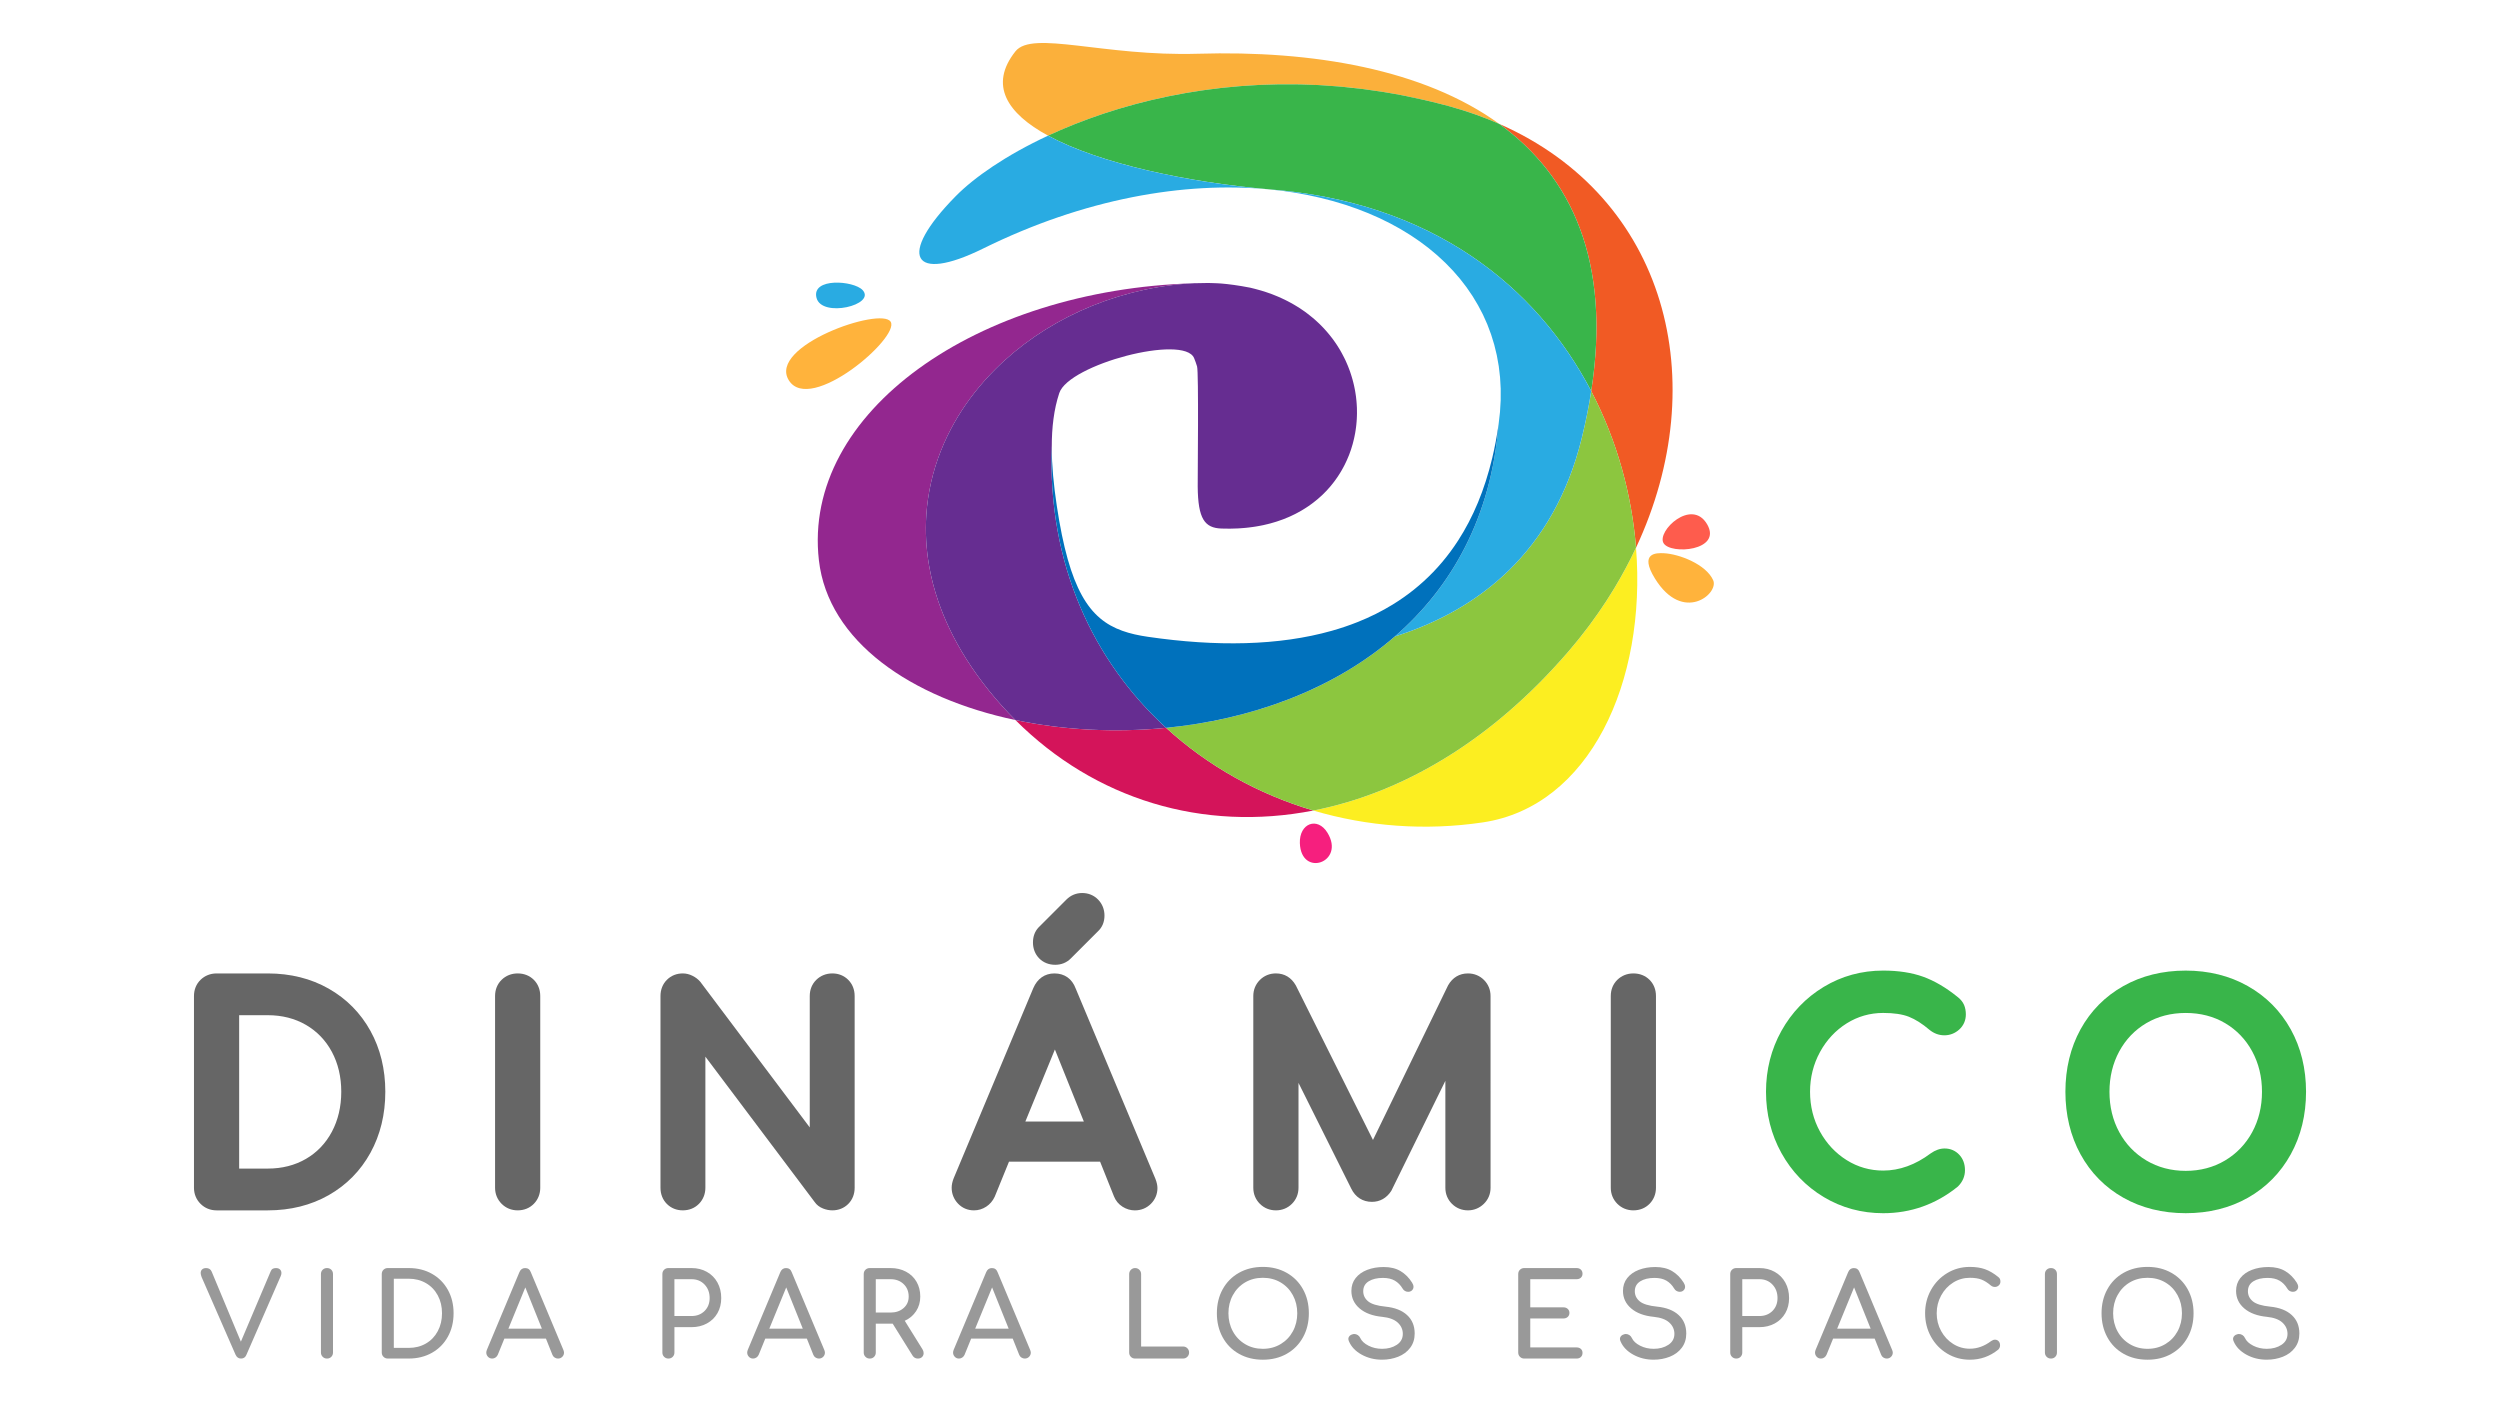 <?xml version="1.0" encoding="utf-8"?>
<!-- Generator: Adobe Illustrator 25.0.1, SVG Export Plug-In . SVG Version: 6.00 Build 0)  -->
<svg version="1.1" id="Layer_1" xmlns="http://www.w3.org/2000/svg" xmlns:xlink="http://www.w3.org/1999/xlink" x="0px" y="0px"
	 viewBox="0 0 1920 1080" style="enable-background:new 0 0 1920 1080;" xml:space="preserve">
<style type="text/css">
	.st0{fill:#999999;}
	.st1{fill:#666666;}
	.st2{fill:#39B54A;}
	.st3{fill:#F15A24;}
	.st4{fill:#D4145A;}
	.st5{fill:#FBB03B;}
	.st6{fill:#93278F;}
	.st7{fill:#662D91;}
	.st8{fill:#FCEE21;}
	.st9{fill:#8CC63F;}
	.st10{fill:#29ABE2;}
	.st11{fill:#0071BC;}
	.st12{fill:#FFB33C;}
	.st13{fill:#FE5C4D;}
	.st14{fill:#F61F7E;}
</style>
<path class="st0" d="M215.03,974.94c0.74,0.71,1.11,1.63,1.11,2.76c0,0.71-0.18,1.48-0.53,2.31l-26.34,60.42
	c-0.77,1.96-2.16,2.94-4.18,2.94c-1.9,0-3.29-0.98-4.18-2.94l-26.07-59.62c-0.47-1.24-0.71-2.28-0.71-3.11
	c0-1.19,0.37-2.12,1.11-2.8c0.74-0.68,1.76-1.02,3.07-1.02c2.07,0,3.5,0.92,4.27,2.76l22.42,53.75l22.78-53.75
	c0.41-1.07,0.95-1.79,1.6-2.18c0.65-0.39,1.51-0.58,2.58-0.58C213.26,973.88,214.28,974.23,215.03,974.94"/>
<path class="st0" d="M247.82,1042.03c-0.89-0.89-1.34-1.99-1.34-3.29V978.5c0-1.36,0.44-2.48,1.34-3.34
	c0.89-0.86,1.99-1.29,3.29-1.29c1.36,0,2.48,0.43,3.34,1.29c0.86,0.86,1.29,1.97,1.29,3.34v60.24c0,1.31-0.43,2.4-1.29,3.29
	c-0.86,0.89-1.97,1.34-3.34,1.34C249.8,1043.37,248.71,1042.93,247.82,1042.03"/>
<path class="st0" d="M294.53,1042.03c-0.89-0.89-1.34-1.99-1.34-3.29V978.5c0-1.36,0.44-2.48,1.34-3.34
	c0.89-0.86,1.99-1.29,3.29-1.29h16.1c6.7,0,12.66,1.48,17.88,4.45c5.22,2.97,9.28,7.07,12.19,12.32c2.9,5.25,4.36,11.22,4.36,17.93
	c0,6.71-1.46,12.7-4.36,17.97c-2.91,5.28-6.97,9.4-12.19,12.37c-5.22,2.96-11.18,4.45-17.88,4.45h-16.1
	C296.52,1043.37,295.42,1042.92,294.53,1042.03 M313.93,1035.18c4.92,0,9.33-1.13,13.21-3.38s6.91-5.41,9.08-9.48
	c2.17-4.06,3.25-8.65,3.25-13.75c0-5.1-1.08-9.67-3.25-13.7c-2.17-4.03-5.19-7.18-9.08-9.43s-8.29-3.38-13.21-3.38h-11.48v53.12
	H313.93z"/>
<path class="st0" d="M433.16,1038.83c0,1.24-0.45,2.31-1.33,3.2c-0.89,0.89-1.99,1.34-3.29,1.34c-0.89,0-1.73-0.25-2.54-0.76
	c-0.8-0.5-1.38-1.2-1.73-2.09l-4.98-12.46h-31.94l-5.07,12.46c-0.42,0.89-1.01,1.59-1.78,2.09c-0.77,0.51-1.6,0.76-2.49,0.76
	c-1.31,0-2.39-0.46-3.25-1.38c-0.86-0.92-1.29-2-1.29-3.25c0-0.59,0.15-1.27,0.45-2.05l25-59.71c0.89-2.08,2.34-3.11,4.36-3.11
	c2.14,0,3.59,1.04,4.36,3.11l25.09,59.88C433.01,1037.65,433.16,1038.3,433.16,1038.83 M390.45,1020.41h25.71l-12.72-31.68
	L390.45,1020.41z"/>
<path class="st0" d="M510.04,1042.03c-0.89-0.89-1.33-1.99-1.33-3.29V978.5c0-1.36,0.44-2.48,1.33-3.34
	c0.89-0.86,1.99-1.29,3.29-1.29h17.8c4.39,0,8.32,0.98,11.79,2.94c3.47,1.96,6.17,4.69,8.1,8.18c1.93,3.5,2.89,7.48,2.89,11.92
	c0,4.33-0.96,8.19-2.89,11.57c-1.93,3.38-4.63,6.02-8.1,7.92c-3.47,1.9-7.4,2.85-11.79,2.85h-13.17v19.48c0,1.31-0.43,2.4-1.29,3.29
	c-0.86,0.89-1.97,1.34-3.34,1.34C512.02,1043.37,510.93,1042.92,510.04,1042.03 M531.12,1010.71c4.03,0,7.35-1.29,9.97-3.87
	c2.61-2.58,3.92-5.89,3.92-9.92c0-4.21-1.31-7.68-3.92-10.41c-2.61-2.73-5.93-4.09-9.97-4.09h-13.17v28.29H531.12z"/>
<path class="st0" d="M633.54,1038.83c0,1.24-0.45,2.31-1.33,3.2c-0.89,0.89-1.99,1.34-3.29,1.34c-0.89,0-1.73-0.25-2.54-0.76
	c-0.8-0.5-1.38-1.2-1.73-2.09l-4.98-12.46h-31.94l-5.07,12.46c-0.42,0.89-1.01,1.59-1.78,2.09c-0.77,0.51-1.6,0.76-2.49,0.76
	c-1.31,0-2.39-0.46-3.25-1.38c-0.86-0.92-1.29-2-1.29-3.25c0-0.59,0.15-1.27,0.45-2.05l25-59.71c0.89-2.08,2.34-3.11,4.36-3.11
	c2.14,0,3.59,1.04,4.36,3.11l25.09,59.88C633.39,1037.65,633.54,1038.3,633.54,1038.83 M590.83,1020.41h25.71l-12.72-31.68
	L590.83,1020.41z"/>
<path class="st0" d="M709.35,1039.19c0,1.19-0.4,2.18-1.2,2.98c-0.8,0.8-1.89,1.2-3.25,1.2c-1.72,0-3.06-0.74-4.01-2.22l-15.3-24.56
	h-1.6H672.6v22.16c0,1.31-0.43,2.4-1.29,3.29c-0.86,0.89-1.97,1.34-3.34,1.34c-1.31,0-2.4-0.44-3.29-1.34
	c-0.89-0.89-1.34-1.99-1.34-3.29V978.5c0-1.36,0.45-2.48,1.34-3.34c0.89-0.86,1.99-1.29,3.29-1.29h16.02
	c4.39,0,8.32,0.92,11.79,2.76c3.47,1.84,6.17,4.42,8.1,7.74c1.93,3.32,2.89,7.12,2.89,11.39c0,4.22-1.07,7.95-3.2,11.21
	c-2.14,3.26-5.04,5.72-8.72,7.38l13.61,21.89C709.05,1037.2,709.35,1038.18,709.35,1039.19 M683.99,1008.04
	c4.03,0,7.35-1.14,9.96-3.43c2.61-2.28,3.92-5.23,3.92-8.85c0-3.91-1.31-7.12-3.92-9.61c-2.61-2.49-5.93-3.73-9.96-3.73H672.6v25.62
	H683.99z"/>
<path class="st0" d="M791.65,1038.83c0,1.24-0.45,2.31-1.33,3.2c-0.89,0.89-1.99,1.34-3.29,1.34c-0.89,0-1.73-0.25-2.54-0.76
	c-0.8-0.5-1.38-1.2-1.73-2.09l-4.98-12.46h-31.94l-5.07,12.46c-0.42,0.89-1.01,1.59-1.78,2.09c-0.77,0.51-1.6,0.76-2.49,0.76
	c-1.31,0-2.39-0.46-3.25-1.38c-0.86-0.92-1.29-2-1.29-3.25c0-0.59,0.15-1.27,0.45-2.05l25-59.71c0.89-2.08,2.34-3.11,4.36-3.11
	c2.14,0,3.59,1.04,4.36,3.11l25.09,59.88C791.5,1037.65,791.65,1038.3,791.65,1038.83 M748.94,1020.41h25.71l-12.72-31.68
	L748.94,1020.41z"/>
<path class="st0" d="M868.49,1042.03c-0.86-0.89-1.29-1.99-1.29-3.29V978.5c0-1.3,0.45-2.4,1.34-3.29c0.89-0.89,1.96-1.34,3.2-1.34
	c1.3,0,2.4,0.45,3.29,1.34c0.89,0.89,1.34,1.99,1.34,3.29v55.61h32.21c1.3,0,2.4,0.45,3.29,1.33c0.89,0.89,1.34,1.99,1.34,3.29
	c0,1.31-0.45,2.4-1.34,3.29c-0.89,0.89-1.99,1.34-3.29,1.34h-36.84C870.43,1043.37,869.34,1042.93,868.49,1042.03"/>
<path class="st0" d="M951.51,1039.72c-5.37-3.02-9.54-7.25-12.5-12.68c-2.97-5.43-4.45-11.58-4.45-18.46
	c0-6.88,1.48-13.02,4.45-18.42c2.97-5.4,7.13-9.61,12.5-12.64c5.37-3.02,11.49-4.54,18.37-4.54c6.82,0,12.91,1.51,18.29,4.54
	c5.37,3.03,9.55,7.24,12.54,12.64c2.99,5.4,4.49,11.54,4.49,18.42c0,6.88-1.5,13.04-4.49,18.46c-2.99,5.43-7.16,9.65-12.5,12.68
	c-5.34,3.03-11.45,4.54-18.33,4.54C963,1044.26,956.87,1042.75,951.51,1039.72 M983.49,1032.29c4.03-2.4,7.18-5.68,9.43-9.83
	c2.25-4.15,3.38-8.78,3.38-13.88c0-5.1-1.13-9.73-3.38-13.88c-2.26-4.15-5.38-7.41-9.39-9.79c-4-2.37-8.56-3.56-13.66-3.56
	c-5.1,0-9.65,1.19-13.66,3.56c-4,2.37-7.13,5.64-9.39,9.79c-2.26,4.15-3.38,8.78-3.38,13.88c0,5.1,1.13,9.73,3.38,13.88
	c2.25,4.15,5.4,7.43,9.43,9.83c4.03,2.4,8.57,3.6,13.61,3.6C974.92,1035.9,979.46,1034.69,983.49,1032.29"/>
<path class="st0" d="M1045.73,1040.35c-4.72-2.61-7.97-6.02-9.74-10.23c-0.3-0.71-0.45-1.3-0.45-1.78c0-0.89,0.33-1.68,0.98-2.36
	c0.65-0.68,1.54-1.14,2.67-1.38c0.18-0.06,0.47-0.09,0.89-0.09c0.95,0,1.85,0.28,2.71,0.84c0.86,0.56,1.5,1.32,1.91,2.27
	c1.07,2.31,3.17,4.27,6.32,5.87c3.14,1.6,6.61,2.4,10.41,2.4c4.45,0,8.22-1.02,11.3-3.07c3.08-2.04,4.63-4.85,4.63-8.41
	c0-3.38-1.31-6.27-3.91-8.67c-2.61-2.4-6.59-3.87-11.92-4.41c-7.36-0.71-13.14-2.86-17.35-6.45c-4.21-3.59-6.32-8.08-6.32-13.48
	c0-3.79,1.08-7.07,3.25-9.83c2.17-2.76,5.13-4.86,8.9-6.32c3.77-1.45,7.99-2.18,12.68-2.18c5.1,0,9.4,1.04,12.9,3.12
	c3.5,2.08,6.47,5.04,8.9,8.9c0.71,1.13,1.07,2.2,1.07,3.2c0,1.31-0.59,2.37-1.78,3.2c-0.65,0.42-1.42,0.62-2.31,0.62
	c-0.89,0-1.72-0.22-2.49-0.67c-0.77-0.44-1.36-1.05-1.78-1.82c-1.6-2.67-3.6-4.7-6.01-6.1c-2.4-1.39-5.44-2.09-9.12-2.09
	c-4.51,0-8.16,0.88-10.94,2.62c-2.79,1.75-4.18,4.29-4.18,7.61c0,3.09,1.25,5.67,3.74,7.74c2.49,2.08,6.94,3.44,13.35,4.09
	c7.12,0.71,12.64,2.86,16.55,6.45c3.92,3.59,5.87,8.32,5.87,14.19c0,4.27-1.15,7.93-3.47,10.99c-2.31,3.05-5.38,5.34-9.21,6.85
	c-3.82,1.51-7.93,2.27-12.32,2.27C1055.68,1044.26,1050.45,1042.95,1045.73,1040.35"/>
<path class="st0" d="M1167.32,1042.03c-0.89-0.89-1.33-1.99-1.33-3.29V978.5c0-1.36,0.44-2.48,1.33-3.34
	c0.89-0.86,1.99-1.29,3.29-1.29h40.22c1.36,0,2.46,0.4,3.29,1.2c0.83,0.8,1.25,1.85,1.25,3.16c0,1.24-0.42,2.26-1.25,3.03
	c-0.83,0.77-1.93,1.16-3.29,1.16h-35.59v21.62h25.54c1.31,0,2.39,0.4,3.25,1.2c0.86,0.8,1.29,1.82,1.29,3.07
	c0,1.24-0.43,2.27-1.29,3.07c-0.86,0.8-1.94,1.2-3.25,1.2h-25.54v22.24h35.59c1.36,0,2.46,0.39,3.29,1.16
	c0.83,0.77,1.25,1.78,1.25,3.03c0,1.31-0.42,2.36-1.25,3.16c-0.83,0.8-1.93,1.2-3.29,1.2h-40.22
	C1169.31,1043.37,1168.21,1042.93,1167.32,1042.03"/>
<path class="st0" d="M1254.3,1040.35c-4.72-2.61-7.97-6.02-9.74-10.23c-0.3-0.71-0.44-1.3-0.44-1.78c0-0.89,0.32-1.68,0.98-2.36
	c0.65-0.68,1.54-1.14,2.67-1.38c0.18-0.06,0.47-0.09,0.89-0.09c0.95,0,1.85,0.28,2.71,0.84c0.86,0.56,1.5,1.32,1.91,2.27
	c1.07,2.31,3.17,4.27,6.32,5.87c3.14,1.6,6.61,2.4,10.41,2.4c4.45,0,8.21-1.02,11.3-3.07c3.08-2.04,4.63-4.85,4.63-8.41
	c0-3.38-1.31-6.27-3.91-8.67c-2.61-2.4-6.58-3.87-11.92-4.41c-7.36-0.71-13.14-2.86-17.35-6.45c-4.21-3.59-6.32-8.08-6.32-13.48
	c0-3.79,1.08-7.07,3.25-9.83c2.17-2.76,5.13-4.86,8.9-6.32c3.77-1.45,7.99-2.18,12.68-2.18c5.1,0,9.4,1.04,12.9,3.12
	c3.5,2.08,6.47,5.04,8.9,8.9c0.71,1.13,1.07,2.2,1.07,3.2c0,1.31-0.59,2.37-1.78,3.2c-0.65,0.42-1.42,0.62-2.31,0.62
	c-0.89,0-1.72-0.22-2.49-0.67c-0.77-0.44-1.36-1.05-1.78-1.82c-1.6-2.67-3.6-4.7-6.01-6.1c-2.4-1.39-5.44-2.09-9.12-2.09
	c-4.51,0-8.16,0.88-10.94,2.62c-2.79,1.75-4.18,4.29-4.18,7.61c0,3.09,1.25,5.67,3.74,7.74c2.49,2.08,6.94,3.44,13.35,4.09
	c7.12,0.71,12.64,2.86,16.55,6.45c3.92,3.59,5.87,8.32,5.87,14.19c0,4.27-1.15,7.93-3.47,10.99c-2.31,3.05-5.38,5.34-9.21,6.85
	c-3.83,1.51-7.93,2.27-12.32,2.27C1264.25,1044.26,1259.02,1042.95,1254.3,1040.35"/>
<path class="st0" d="M1330.15,1042.03c-0.89-0.89-1.33-1.99-1.33-3.29V978.5c0-1.36,0.44-2.48,1.33-3.34
	c0.89-0.86,1.99-1.29,3.29-1.29h17.8c4.39,0,8.32,0.98,11.79,2.94c3.47,1.96,6.17,4.69,8.1,8.18c1.93,3.5,2.89,7.48,2.89,11.92
	c0,4.33-0.96,8.19-2.89,11.57c-1.93,3.38-4.63,6.02-8.1,7.92c-3.47,1.9-7.4,2.85-11.79,2.85h-13.17v19.48c0,1.31-0.43,2.4-1.29,3.29
	c-0.86,0.89-1.97,1.34-3.34,1.34C1332.14,1043.37,1331.04,1042.92,1330.15,1042.03 M1351.24,1010.71c4.03,0,7.36-1.29,9.97-3.87
	c2.61-2.58,3.92-5.89,3.92-9.92c0-4.21-1.31-7.68-3.92-10.41c-2.61-2.73-5.93-4.09-9.97-4.09h-13.17v28.29H1351.24z"/>
<path class="st0" d="M1453.65,1038.83c0,1.24-0.45,2.31-1.34,3.2c-0.89,0.89-1.99,1.34-3.29,1.34c-0.89,0-1.73-0.25-2.54-0.76
	c-0.8-0.5-1.38-1.2-1.73-2.09l-4.99-12.46h-31.94l-5.07,12.46c-0.42,0.89-1.01,1.59-1.78,2.09c-0.77,0.51-1.6,0.76-2.49,0.76
	c-1.31,0-2.39-0.46-3.25-1.38c-0.86-0.92-1.29-2-1.29-3.25c0-0.59,0.15-1.27,0.45-2.05l25.01-59.71c0.89-2.08,2.34-3.11,4.36-3.11
	c2.13,0,3.59,1.04,4.36,3.11l25.09,59.88C1453.51,1037.65,1453.65,1038.3,1453.65,1038.83 M1410.94,1020.41h25.72l-12.73-31.68
	L1410.94,1020.41z"/>
<path class="st0" d="M1495.43,1039.54c-5.25-3.14-9.39-7.44-12.41-12.9c-3.02-5.46-4.54-11.48-4.54-18.06
	c0-6.52,1.51-12.5,4.54-17.93c3.03-5.43,7.16-9.73,12.41-12.9c5.25-3.18,11.05-4.76,17.4-4.76c4.51,0,8.41,0.59,11.7,1.78
	c3.29,1.18,6.63,3.14,10.01,5.87c0.71,0.53,1.19,1.08,1.42,1.64c0.24,0.57,0.36,1.23,0.36,2c0,1.19-0.43,2.17-1.29,2.94
	c-0.86,0.77-1.85,1.16-2.98,1.16c-1.13,0-2.17-0.39-3.12-1.16c-2.43-2.08-4.81-3.58-7.12-4.49c-2.31-0.92-5.31-1.38-8.98-1.38
	c-4.63,0-8.88,1.22-12.77,3.65c-3.89,2.43-6.97,5.74-9.25,9.92c-2.28,4.18-3.43,8.73-3.43,13.66c0,4.99,1.14,9.55,3.43,13.7
	c2.28,4.15,5.37,7.45,9.25,9.88c3.89,2.43,8.14,3.65,12.77,3.65c5.7,0,11.15-1.96,16.37-5.87c1.01-0.71,1.99-1.07,2.94-1.07
	c1.13,0,2.06,0.4,2.8,1.2c0.74,0.8,1.11,1.85,1.11,3.16c0,1.24-0.47,2.34-1.42,3.29c-6.41,5.16-13.67,7.74-21.8,7.74
	C1506.48,1044.26,1500.68,1042.69,1495.43,1039.54"/>
<path class="st0" d="M1571.82,1042.03c-0.89-0.89-1.33-1.99-1.33-3.29V978.5c0-1.36,0.44-2.48,1.33-3.34
	c0.89-0.86,1.99-1.29,3.29-1.29c1.36,0,2.48,0.43,3.34,1.29c0.86,0.86,1.29,1.97,1.29,3.34v60.24c0,1.31-0.43,2.4-1.29,3.29
	c-0.86,0.89-1.97,1.34-3.34,1.34C1573.8,1043.37,1572.71,1042.93,1571.82,1042.03"/>
<path class="st0" d="M1630.94,1039.72c-5.37-3.02-9.54-7.25-12.5-12.68c-2.96-5.43-4.45-11.58-4.45-18.46
	c0-6.88,1.48-13.02,4.45-18.42c2.97-5.4,7.13-9.61,12.5-12.64c5.37-3.02,11.49-4.54,18.38-4.54c6.82,0,12.91,1.51,18.29,4.54
	c5.37,3.03,9.55,7.24,12.54,12.64c2.99,5.4,4.5,11.54,4.5,18.42c0,6.88-1.5,13.04-4.5,18.46c-2.99,5.43-7.16,9.65-12.5,12.68
	c-5.34,3.03-11.45,4.54-18.33,4.54C1642.44,1044.26,1636.31,1042.75,1630.94,1039.72 M1662.93,1032.29c4.03-2.4,7.18-5.68,9.43-9.83
	c2.25-4.15,3.38-8.78,3.38-13.88c0-5.1-1.13-9.73-3.38-13.88c-2.26-4.15-5.38-7.41-9.39-9.79c-4-2.37-8.56-3.56-13.66-3.56
	c-5.1,0-9.65,1.19-13.66,3.56c-4,2.37-7.13,5.64-9.39,9.79c-2.26,4.15-3.38,8.78-3.38,13.88c0,5.1,1.13,9.73,3.38,13.88
	c2.25,4.15,5.4,7.43,9.43,9.83c4.04,2.4,8.57,3.6,13.62,3.6C1654.36,1035.9,1658.9,1034.69,1662.93,1032.29"/>
<path class="st0" d="M1725.17,1040.35c-4.72-2.61-7.97-6.02-9.74-10.23c-0.3-0.71-0.45-1.3-0.45-1.78c0-0.89,0.33-1.68,0.98-2.36
	c0.65-0.68,1.54-1.14,2.67-1.38c0.18-0.06,0.47-0.09,0.89-0.09c0.95,0,1.85,0.28,2.71,0.84c0.86,0.56,1.5,1.32,1.91,2.27
	c1.07,2.31,3.17,4.27,6.32,5.87c3.14,1.6,6.61,2.4,10.41,2.4c4.45,0,8.22-1.02,11.3-3.07c3.08-2.04,4.63-4.85,4.63-8.41
	c0-3.38-1.31-6.27-3.91-8.67c-2.61-2.4-6.59-3.87-11.92-4.41c-7.36-0.71-13.14-2.86-17.35-6.45c-4.21-3.59-6.32-8.08-6.32-13.48
	c0-3.79,1.08-7.07,3.25-9.83c2.17-2.76,5.13-4.86,8.9-6.32c3.77-1.45,7.99-2.18,12.68-2.18c5.1,0,9.4,1.04,12.9,3.12
	c3.5,2.08,6.47,5.04,8.9,8.9c0.71,1.13,1.07,2.2,1.07,3.2c0,1.31-0.59,2.37-1.78,3.2c-0.65,0.42-1.42,0.62-2.31,0.62
	c-0.89,0-1.72-0.22-2.49-0.67c-0.77-0.44-1.36-1.05-1.78-1.82c-1.6-2.67-3.6-4.7-6.01-6.1c-2.4-1.39-5.44-2.09-9.12-2.09
	c-4.51,0-8.16,0.88-10.94,2.62c-2.79,1.75-4.18,4.29-4.18,7.61c0,3.09,1.25,5.67,3.74,7.74c2.49,2.08,6.94,3.44,13.35,4.09
	c7.12,0.71,12.64,2.86,16.55,6.45c3.92,3.59,5.87,8.32,5.87,14.19c0,4.27-1.15,7.93-3.47,10.99c-2.31,3.05-5.38,5.34-9.21,6.85
	c-3.83,1.51-7.93,2.27-12.32,2.27C1735.12,1044.26,1729.89,1042.95,1725.17,1040.35"/>
<path class="st1" d="M252.4,759.26c-13.62-7.74-29.34-11.66-46.71-11.66h-39.37c-4.73,0-8.96,1.68-12.25,4.85
	c-3.34,3.23-5.1,7.55-5.1,12.49v147.27c0,4.77,1.74,9.03,5.03,12.32c3.29,3.29,7.55,5.03,12.32,5.03h39.37
	c17.38,0,33.09-3.93,46.71-11.66c13.69-7.78,24.49-18.74,32.11-32.57c7.57-13.75,11.41-29.52,11.41-46.85
	c0-17.34-3.84-33.07-11.42-46.76C276.89,777.96,266.09,767.04,252.4,759.26 M205.7,897.47h-22.03v-117.8h22.03
	c10.9,0,20.75,2.51,29.27,7.45c8.47,4.92,15.17,11.88,19.9,20.69c4.79,8.94,7.22,19.25,7.22,30.65c0,11.41-2.43,21.76-7.23,30.77
	c-4.74,8.88-11.43,15.88-19.89,20.79C226.45,894.97,216.6,897.47,205.7,897.47"/>
<path class="st1" d="M397.56,747.59c-4.73,0-8.96,1.68-12.25,4.85c-3.34,3.23-5.1,7.55-5.1,12.49v147.27
	c0,4.77,1.74,9.03,5.03,12.32c3.29,3.29,7.55,5.03,12.32,5.03c4.95,0,9.27-1.77,12.5-5.11c3.17-3.28,4.85-7.52,4.85-12.24V764.94
	c0-4.9-1.7-9.2-4.93-12.43C406.76,749.29,402.47,747.59,397.56,747.59"/>
<path class="st1" d="M639.24,747.59c-4.73,0-8.96,1.68-12.25,4.85c-3.34,3.23-5.1,7.55-5.1,12.49v100.92l-83.98-111.72l-0.29-0.35
	c-1.53-1.74-3.46-3.21-5.76-4.36c-2.44-1.22-4.95-1.83-7.48-1.83c-4.77,0-8.99,1.7-12.21,4.92c-3.22,3.22-4.92,7.52-4.92,12.43
	v147.27c0,4.91,1.7,9.21,4.92,12.42c3.22,3.22,7.44,4.92,12.21,4.92c4.95,0,9.27-1.77,12.5-5.1c3.17-3.28,4.85-7.52,4.85-12.24
	v-100.7l83.9,111.61c1.56,2.27,3.76,3.97,6.52,5.04c2.37,0.93,4.75,1.39,7.09,1.39c4.77,0,8.99-1.7,12.21-4.92
	c3.22-3.22,4.92-7.52,4.92-12.43V764.94c0-4.9-1.7-9.2-4.93-12.43C648.23,749.29,644.01,747.59,639.24,747.59"/>
<path class="st1" d="M810.44,740.96c4.63,0,8.74-1.66,11.88-4.81l20.94-20.94c3.26-3.02,4.98-7.18,4.98-12.04
	c0-4.72-1.68-8.96-4.85-12.24c-3.23-3.34-7.48-5.1-12.28-5.1c-4.62,0-8.81,1.74-12.1,5.03l-21.49,21.49
	c-2.8,3.03-4.21,6.89-4.21,11.49c0,4.73,1.64,8.93,4.74,12.14C801.21,739.23,805.49,740.96,810.44,740.96"/>
<path class="st1" d="M826.11,759.14c-2.77-7.45-8.56-11.55-16.32-11.55c-7.34,0-13.09,4-16.23,11.32l-61.19,146.13
	c-1.01,2.6-1.49,4.95-1.49,7.17c0,4.55,1.65,8.73,4.78,12.06c3.23,3.46,7.5,5.29,12.35,5.29c3.36,0,6.52-0.95,9.4-2.83
	c2.83-1.85,5.02-4.41,6.52-7.61l10.99-26.97h69.95l10.66,26.66c1.35,3.38,3.58,6.06,6.63,7.98c2.92,1.84,6.09,2.78,9.41,2.78
	c4.77,0,9.03-1.74,12.32-5.03c3.29-3.29,5.03-7.48,5.03-12.1c0-2.06-0.49-4.34-1.56-7.11L826.11,759.14z M832.4,861.36h-44.94
	l22.7-55.36L832.4,861.36z"/>
<path class="st1" d="M1127.39,747.59c-6.56,0-11.84,3.16-15.25,9.14l-57.7,118.76l-59.14-118.47l-0.16-0.3
	c-3.41-5.98-8.68-9.14-15.25-9.14c-4.77,0-9.03,1.74-12.32,5.03c-3.29,3.29-5.04,7.55-5.04,12.32v147.27
	c0,4.77,1.74,9.03,5.04,12.32c3.29,3.29,7.55,5.03,12.32,5.03s9.03-1.74,12.32-5.03c3.29-3.29,5.03-7.55,5.03-12.32v-80.54
	l40.52,81.21c3.17,6.55,8.81,10.15,15.88,10.15c6.12,0,11.26-2.9,14.84-8.39l41.55-84.55v82.12c0,4.77,1.74,9.03,5.04,12.32
	c3.29,3.29,7.55,5.03,12.32,5.03c4.58,0,8.78-1.71,12.14-4.96c3.41-3.3,5.21-7.58,5.21-12.39V764.94c0-4.76-1.74-9.02-5.04-12.32
	C1136.42,749.33,1132.16,747.59,1127.39,747.59"/>
<path class="st1" d="M1254.43,747.59c-4.73,0-8.96,1.68-12.25,4.85c-3.34,3.23-5.1,7.55-5.1,12.49v147.27
	c0,4.77,1.74,9.03,5.03,12.32c3.29,3.29,7.55,5.03,12.32,5.03c4.95,0,9.27-1.77,12.5-5.1c3.17-3.28,4.85-7.52,4.85-12.24V764.94
	c0-4.91-1.7-9.2-4.93-12.43C1263.64,749.29,1259.34,747.59,1254.43,747.59"/>
<path class="st2" d="M1418.28,785.94c8.48-5.31,17.9-8,28.02-8c8.18,0,14.82,0.99,19.74,2.94c5.01,1.99,10.3,5.35,15.83,10.06
	c3.41,2.77,7.26,4.18,11.42,4.18c4.22,0,8.13-1.51,11.32-4.37c3.38-3.03,5.16-7.07,5.16-11.67c0-2.67-0.45-5.1-1.35-7.24
	c-1-2.38-2.83-4.56-5.25-6.38c-8.75-7.06-17.57-12.22-26.22-15.34c-8.67-3.12-18.98-4.71-30.65-4.71
	c-16.56,0-31.92,4.21-45.66,12.51c-13.69,8.28-24.62,19.64-32.49,33.77c-7.87,14.12-11.86,29.86-11.86,46.77
	c0,17.06,3.99,32.9,11.85,47.09c7.88,14.22,18.82,25.59,32.52,33.8c13.72,8.22,29.07,12.39,45.63,12.39
	c21.19,0,40.39-6.82,57.08-20.26l0.48-0.43c3.44-3.43,5.25-7.69,5.25-12.32c0-4.74-1.45-8.72-4.33-11.83
	c-2.95-3.18-6.85-4.87-11.28-4.87c-3.58,0-7.17,1.25-10.8,3.82c-11.64,8.72-23.89,13.15-36.4,13.15c-10.12,0-19.54-2.69-28.02-8
	c-8.57-5.36-15.48-12.74-20.53-21.94c-5.06-9.2-7.63-19.5-7.63-30.59c0-10.96,2.57-21.22,7.64-30.5
	C1402.81,798.71,1409.72,791.3,1418.28,785.94"/>
<path class="st2" d="M1759.28,790.51c-7.84-14.12-18.94-25.3-32.99-33.22c-13.98-7.88-30.02-11.87-47.67-11.87
	c-17.8,0-33.91,3.99-47.88,11.87c-14.06,7.92-25.12,19.1-32.89,33.24c-7.71,14.04-11.62,30.16-11.62,47.94
	c0,17.77,3.91,33.93,11.62,48.03c7.77,14.21,18.84,25.44,32.9,33.36h0c13.98,7.88,30.09,11.87,47.89,11.87
	c17.8,0,33.88-4,47.79-11.88c13.98-7.92,25.03-19.13,32.87-33.34c7.79-14.11,11.74-30.28,11.74-48.05
	C1771.03,820.69,1767.08,804.56,1759.28,790.51 M1678.63,899.22c-11.17,0-21.33-2.68-30.19-7.96c-8.87-5.28-15.89-12.6-20.84-21.73
	c-5-9.21-7.53-19.65-7.53-31.05c0-11.4,2.54-21.85,7.53-31.06c4.96-9.13,11.93-16.41,20.72-21.61c8.8-5.22,19-7.86,30.31-7.86
	c11.31,0,21.51,2.64,30.32,7.86c8.79,5.21,15.76,12.48,20.72,21.61c5,9.21,7.54,19.66,7.54,31.06c0,11.4-2.54,21.85-7.54,31.05
	c-4.96,9.13-11.97,16.45-20.84,21.73C1699.95,896.54,1689.79,899.22,1678.63,899.22"/>
<path class="st3" d="M1222.06,300.35c19.97,38.27,31.2,79.86,34.41,120.28c59.79-127.83,23.77-268.87-105-325.46v0
	C1207.01,135.43,1237.52,200.88,1222.06,300.35"/>
<path class="st4" d="M895.58,558.99c-39.63,3.89-79.42,1.66-115.76-6.01c61.15,61.11,144.17,86.09,228.85,69.51h0
	C966.53,610.02,927.69,588.38,895.58,558.99"/>
<path class="st5" d="M805.92,103.73c2.59-1.2,5.23-2.38,7.92-3.54c0.88-0.38,1.75-0.76,2.64-1.13c2.66-1.14,5.37-2.26,8.13-3.36
	c0.41-0.16,0.8-0.33,1.21-0.49c3.1-1.23,6.27-2.42,9.47-3.6c0.92-0.34,1.86-0.67,2.79-1.01c2.7-0.97,5.43-1.92,8.2-2.85
	c0.7-0.24,1.39-0.48,2.1-0.71c3.35-1.11,6.76-2.18,10.22-3.23c0.92-0.28,1.85-0.55,2.77-0.82c2.84-0.84,5.72-1.66,8.63-2.45
	c0.89-0.24,1.76-0.49,2.65-0.73c3.61-0.96,7.27-1.89,10.98-2.77c0.83-0.2,1.68-0.39,2.51-0.58c3.08-0.72,6.19-1.41,9.34-2.07
	c1.02-0.22,2.04-0.43,3.08-0.64c3.86-0.78,7.76-1.53,11.71-2.22c0.64-0.11,1.29-0.21,1.93-0.32c3.44-0.59,6.91-1.13,10.41-1.65
	c1.12-0.16,2.23-0.33,3.35-0.48c4.11-0.57,8.25-1.11,12.46-1.58c0.19-0.02,0.39-0.04,0.58-0.06c4.04-0.44,8.12-0.82,12.24-1.16
	c1.16-0.1,2.33-0.18,3.5-0.27c3.86-0.29,7.74-0.54,11.67-0.73c0.53-0.03,1.05-0.06,1.59-0.09c4.37-0.2,8.8-0.32,13.25-0.39
	c1.17-0.02,2.34-0.03,3.52-0.04c3.77-0.03,7.56-0.02,11.38,0.04c0.88,0.02,1.76,0.02,2.64,0.04c4.54,0.1,9.13,0.27,13.75,0.51
	c1.1,0.06,2.22,0.13,3.33,0.2c3.82,0.23,7.67,0.5,11.54,0.83c1.11,0.09,2.22,0.18,3.34,0.28c4.71,0.43,9.44,0.93,14.21,1.52
	c0.96,0.12,1.94,0.26,2.91,0.38c4.01,0.52,8.04,1.09,12.09,1.72c1.25,0.19,2.5,0.38,3.76,0.59c4.88,0.8,9.78,1.66,14.71,2.63
	c0.65,0.13,1.31,0.28,1.96,0.41c4.38,0.88,8.78,1.83,13.21,2.85c1.33,0.31,2.66,0.61,4,0.93c5.05,1.2,10.12,2.47,15.22,3.86
	c3.28,0.9,6.51,1.85,9.7,2.84c0.66,0.2,1.3,0.42,1.95,0.63c2.62,0.84,5.22,1.69,7.78,2.59c0.49,0.17,0.98,0.35,1.46,0.53
	c2.79,0.99,5.54,2.02,8.25,3.09c0.22,0.09,0.44,0.18,0.66,0.26c3,1.19,5.96,2.43,8.87,3.7c-57.93-41.98-143.05-56.6-231.57-53.92
	c-72.3,2.19-127.06-18.21-140.05-1.85c-20.51,25.84-6.45,47.64,25.08,64.77c0.02-0.01,0.04-0.02,0.07-0.03
	C805.29,104.01,805.61,103.87,805.92,103.73"/>
<path class="st2" d="M1222.06,300.35c15.46-99.48-15.05-164.92-70.6-205.18c-2.91-1.28-5.87-2.51-8.87-3.7
	c-0.22-0.09-0.44-0.18-0.66-0.26c-2.71-1.07-5.47-2.1-8.25-3.09c-0.49-0.17-0.97-0.36-1.47-0.53c-2.56-0.9-5.16-1.75-7.78-2.59
	c-0.65-0.21-1.29-0.43-1.95-0.63c-3.19-0.99-6.42-1.94-9.7-2.84c-5.1-1.39-10.17-2.65-15.22-3.86c-1.34-0.32-2.67-0.63-4-0.93
	c-4.42-1.02-8.83-1.97-13.2-2.85c-0.65-0.13-1.31-0.28-1.96-0.41c-4.94-0.97-9.84-1.83-14.71-2.63c-1.26-0.21-2.5-0.39-3.76-0.59
	c-4.05-0.63-8.08-1.21-12.09-1.72c-0.97-0.12-1.94-0.26-2.91-0.38c-4.77-0.58-9.51-1.09-14.21-1.52c-1.12-0.1-2.22-0.19-3.34-0.28
	c-3.87-0.33-7.71-0.6-11.54-0.83c-1.11-0.07-2.22-0.14-3.33-0.2c-4.62-0.24-9.2-0.41-13.75-0.51c-0.89-0.02-1.76-0.02-2.64-0.03
	c-3.82-0.06-7.61-0.07-11.38-0.04c-1.17,0.01-2.35,0.02-3.51,0.04c-4.45,0.07-8.88,0.19-13.25,0.39c-0.53,0.03-1.06,0.06-1.59,0.09
	c-3.92,0.19-7.81,0.44-11.67,0.73c-1.17,0.09-2.34,0.18-3.5,0.27c-4.11,0.34-8.2,0.72-12.24,1.16c-0.19,0.02-0.39,0.04-0.58,0.06
	c-4.2,0.47-8.34,1.01-12.46,1.58c-1.12,0.16-2.24,0.32-3.35,0.48c-3.5,0.51-6.98,1.06-10.41,1.65c-0.64,0.11-1.29,0.21-1.93,0.32
	c-3.95,0.69-7.85,1.44-11.71,2.22c-1.03,0.21-2.05,0.43-3.08,0.64c-3.15,0.66-6.26,1.35-9.34,2.07c-0.84,0.2-1.68,0.38-2.52,0.58
	c-3.71,0.89-7.37,1.81-10.98,2.77c-0.89,0.24-1.77,0.49-2.65,0.73c-2.91,0.8-5.79,1.61-8.63,2.45c-0.92,0.27-1.85,0.54-2.77,0.82
	c-3.46,1.05-6.87,2.12-10.22,3.23c-0.71,0.23-1.39,0.47-2.09,0.71c-2.77,0.93-5.5,1.88-8.2,2.85c-0.93,0.33-1.86,0.67-2.79,1.01
	c-3.21,1.18-6.38,2.38-9.48,3.6c-0.41,0.16-0.8,0.33-1.21,0.49c-2.76,1.1-5.46,2.22-8.13,3.36c-0.88,0.38-1.76,0.75-2.64,1.13
	c-2.69,1.17-5.34,2.35-7.92,3.54c-0.3,0.14-0.62,0.28-0.93,0.42c-0.02,0.01-0.04,0.02-0.07,0.03
	c39.8,21.62,107.46,35.78,168.61,41.14C1100,154.76,1180.27,220.27,1222.06,300.35"/>
<path class="st6" d="M769.5,542.1c-3.34-3.72-6.61-7.55-9.8-11.5c-12.97-16.09-23.13-32.26-30.72-48.3
	c-3.26-6.88-6.04-13.73-8.38-20.55c-3.12-9.09-5.43-18.12-7-27.04c-1.18-6.69-1.93-13.33-2.29-19.89
	c-0.35-6.56-0.31-13.05,0.12-19.46c0.28-4.27,0.74-8.5,1.36-12.68c0.31-2.09,0.66-4.18,1.05-6.25c0.78-4.14,1.72-8.24,2.81-12.28
	c1.09-4.05,2.34-8.04,3.73-11.98c1.39-3.94,2.93-7.83,4.61-11.66c1.68-3.83,3.51-7.6,5.46-11.3c6.85-12.97,15.37-25.15,25.27-36.37
	c2.83-3.2,5.78-6.33,8.83-9.37c36.62-36.5,88.77-60.93,145.85-65.52c2.12-0.17,4.21-0.3,6.28-0.4
	c-166.19,4.9-300.79,98.93-287.77,212.73c7.12,62.24,70.54,105.75,150.92,122.71c-3.5-3.49-6.93-7.1-10.28-10.83
	C769.53,542.14,769.51,542.12,769.5,542.1"/>
<path class="st7" d="M764.54,283.46c-3.05,3.04-6,6.17-8.83,9.37c-9.91,11.22-18.42,23.4-25.27,36.37c-1.96,3.7-3.78,7.47-5.46,11.3
	c-1.68,3.83-3.22,7.72-4.61,11.66c-1.39,3.94-2.64,7.94-3.73,11.98c-1.09,4.05-2.03,8.14-2.81,12.28c-0.39,2.07-0.74,4.15-1.05,6.25
	c-0.62,4.18-1.07,8.42-1.35,12.68c-0.43,6.4-0.47,12.89-0.12,19.46c0.35,6.56,1.11,13.2,2.28,19.89c1.57,8.92,3.89,17.95,7,27.04
	c2.34,6.82,5.12,13.67,8.38,20.55c7.6,16.05,17.75,32.21,30.72,48.3c3.19,3.95,6.46,7.79,9.8,11.5c0.02,0.02,0.03,0.04,0.05,0.06
	c3.35,3.73,6.78,7.34,10.28,10.83c36.33,7.67,76.13,9.9,115.76,6.01c-55.74-51.02-91.13-125.45-87.84-216.33
	c0,0.18,0.01,0.37,0.01,0.55c0-14.85,1.63-28.87,5.77-41.33c7.34-22.07,95.79-45.34,103.54-26.86c0.86,2.05,1.62,4.2,2.29,6.43
	c1.33,4.46,0.44,85.2,0.49,92.07c0.18,25.17,5.44,31.95,18.22,32.41c2.16,0.08,4.28,0.1,6.37,0.09c0.68,0,1.35-0.04,2.02-0.05
	c1.39-0.03,2.79-0.06,4.15-0.13c0.79-0.04,1.56-0.1,2.34-0.15c1.23-0.08,2.45-0.17,3.65-0.29c0.8-0.08,1.6-0.17,2.39-0.26
	c1.15-0.13,2.29-0.28,3.41-0.44c0.79-0.11,1.57-0.23,2.35-0.36c1.11-0.18,2.21-0.38,3.29-0.59c0.75-0.14,1.49-0.29,2.23-0.45
	c1.11-0.24,2.19-0.5,3.27-0.77c0.68-0.17,1.36-0.33,2.03-0.51c1.17-0.31,2.31-0.65,3.44-1c0.55-0.17,1.11-0.32,1.65-0.5
	c1.64-0.53,3.26-1.09,4.84-1.69c0.02-0.01,0.04-0.01,0.05-0.02c1.6-0.61,3.16-1.26,4.69-1.93c0.49-0.22,0.97-0.46,1.46-0.68
	c1.02-0.47,2.04-0.95,3.03-1.45c0.57-0.29,1.11-0.59,1.67-0.89c0.89-0.47,1.77-0.95,2.63-1.44c0.57-0.33,1.13-0.67,1.69-1.01
	c0.82-0.49,1.62-1,2.41-1.51c0.55-0.36,1.1-0.72,1.64-1.09c0.78-0.53,1.54-1.07,2.29-1.62c0.52-0.38,1.03-0.75,1.53-1.14
	c0.76-0.58,1.49-1.17,2.22-1.77c0.46-0.38,0.93-0.76,1.39-1.14c0.78-0.67,1.54-1.36,2.3-2.05c0.36-0.34,0.74-0.66,1.1-1
	c1.07-1.02,2.1-2.05,3.1-3.11c0.03-0.03,0.06-0.06,0.09-0.09c1.03-1.09,2.02-2.21,2.98-3.35c0.32-0.37,0.61-0.76,0.92-1.14
	c0.63-0.77,1.26-1.55,1.86-2.34c0.35-0.47,0.69-0.94,1.03-1.41c0.53-0.73,1.05-1.45,1.55-2.19c0.34-0.51,0.68-1.02,1.01-1.54
	c0.47-0.72,0.92-1.45,1.37-2.18c0.32-0.54,0.64-1.07,0.95-1.61c0.43-0.74,0.84-1.49,1.24-2.24c0.29-0.54,0.58-1.08,0.86-1.63
	c0.39-0.78,0.77-1.56,1.14-2.35c0.25-0.54,0.51-1.07,0.75-1.61c0.38-0.85,0.73-1.71,1.09-2.57c0.2-0.49,0.41-0.97,0.6-1.45
	c0.45-1.16,0.87-2.33,1.27-3.51c0.09-0.27,0.19-0.55,0.28-0.83c0.42-1.28,0.81-2.57,1.17-3.88c0.14-0.51,0.26-1.03,0.4-1.55
	c0.23-0.89,0.46-1.77,0.66-2.66c0.14-0.6,0.25-1.21,0.38-1.82c0.17-0.81,0.33-1.63,0.48-2.45c0.11-0.64,0.21-1.28,0.31-1.92
	c0.12-0.8,0.24-1.59,0.34-2.39c0.08-0.65,0.16-1.31,0.23-1.97c0.08-0.8,0.16-1.59,0.22-2.39c0.05-0.66,0.1-1.32,0.14-1.99
	c0.05-0.81,0.07-1.61,0.1-2.42c0.02-0.65,0.05-1.3,0.05-1.96c0.01-0.84-0.01-1.69-0.02-2.53c-0.01-0.62-0.01-1.23-0.03-1.85
	c-0.04-1.03-0.11-2.05-0.18-3.08c-0.05-0.74-0.11-1.49-0.18-2.23c-0.1-1.11-0.21-2.22-0.36-3.32c-0.08-0.63-0.19-1.26-0.28-1.88
	c-0.12-0.82-0.24-1.65-0.39-2.47c-0.12-0.68-0.26-1.36-0.4-2.04c-0.15-0.76-0.31-1.53-0.48-2.29c-0.16-0.7-0.33-1.39-0.51-2.09
	c-0.18-0.74-0.38-1.48-0.58-2.22c-0.19-0.7-0.4-1.4-0.61-2.1c-0.22-0.73-0.45-1.45-0.68-2.17c-0.23-0.7-0.46-1.39-0.7-2.09
	c-0.25-0.72-0.53-1.43-0.8-2.14c-0.26-0.69-0.52-1.38-0.8-2.06c-0.29-0.72-0.61-1.43-0.92-2.14c-0.29-0.67-0.57-1.34-0.88-2
	c-0.36-0.78-0.76-1.56-1.15-2.34c-0.52-1.05-1.06-2.08-1.63-3.11c-0.44-0.81-0.88-1.62-1.35-2.42c-0.38-0.64-0.78-1.27-1.17-1.91
	c-0.41-0.67-0.82-1.34-1.25-2c-0.42-0.65-0.87-1.29-1.31-1.93c-0.43-0.63-0.87-1.26-1.32-1.88c-0.46-0.64-0.94-1.27-1.43-1.9
	c-0.46-0.6-0.93-1.21-1.41-1.8c-0.5-0.63-1.02-1.25-1.54-1.86c-0.49-0.59-1-1.16-1.51-1.74c-0.54-0.61-1.08-1.21-1.63-1.81
	c-0.53-0.57-1.08-1.13-1.63-1.69c-0.57-0.58-1.14-1.17-1.73-1.74c-0.57-0.55-1.16-1.09-1.75-1.63c-0.6-0.55-1.19-1.12-1.82-1.66
	c-0.64-0.56-1.31-1.1-1.96-1.65c-1.1-0.92-2.23-1.81-3.38-2.69c-0.73-0.56-1.45-1.12-2.2-1.66c-0.68-0.49-1.39-0.96-2.09-1.44
	c-0.7-0.48-1.38-0.95-2.1-1.42c-0.73-0.47-1.48-0.93-2.23-1.38c-0.72-0.44-1.43-0.88-2.17-1.3c-0.77-0.45-1.55-0.88-2.34-1.31
	c-0.75-0.41-1.5-0.81-2.26-1.21c-0.81-0.42-1.62-0.83-2.45-1.23c-0.78-0.38-1.58-0.75-2.38-1.12c-0.84-0.39-1.68-0.77-2.54-1.13
	c-0.83-0.35-1.67-0.69-2.51-1.03c-0.87-0.35-1.73-0.7-2.61-1.03c-0.88-0.33-1.79-0.64-2.69-0.95c-0.88-0.3-1.75-0.62-2.65-0.91
	c-1.01-0.32-2.04-0.62-3.07-0.92c-1.44-0.42-2.9-0.82-4.38-1.2c-1.18-0.3-2.35-0.61-3.55-0.88c-9.32-1.83-16.8-2.75-22.15-3.2
	c-1.09-0.08-2.18-0.15-3.29-0.2c-1.52-0.08-3.05-0.13-4.6-0.16c-0.83-0.02-1.65-0.04-2.48-0.05c-3.57,0.02-7.13,0.09-10.67,0.19
	c-2.18,0.1-4.38,0.22-6.62,0.4C853.31,222.53,801.16,246.96,764.54,283.46"/>
<path class="st8" d="M1256.46,420.64c-4.78,10.21-10.16,20.33-16.16,30.32c-0.19,0.32-0.39,0.64-0.58,0.96
	c-1.79,2.96-3.63,5.9-5.52,8.83c-0.22,0.35-0.44,0.7-0.67,1.04c-4.08,6.26-8.4,12.45-12.97,18.57c-0.58,0.77-1.16,1.54-1.75,2.31
	c-1.72,2.26-3.47,4.51-5.25,6.75c-0.66,0.82-1.31,1.65-1.97,2.47c-2.36,2.92-4.77,5.82-7.24,8.7c-3.35,3.89-6.74,7.65-10.14,11.35
	c-0.62,0.68-1.24,1.36-1.87,2.03c-3.29,3.53-6.6,6.98-9.94,10.34c-0.63,0.63-1.26,1.25-1.89,1.88
	c-6.99,6.95-14.08,13.54-21.26,19.76c-0.58,0.5-1.15,1.01-1.73,1.5c-3.51,3.01-7.04,5.92-10.59,8.75c-0.56,0.45-1.12,0.89-1.68,1.33
	c-7.43,5.86-14.93,11.34-22.51,16.44c-0.45,0.3-0.9,0.61-1.35,0.92c-3.75,2.5-7.52,4.91-11.29,7.23c-0.42,0.26-0.84,0.51-1.26,0.76
	c-7.85,4.78-15.76,9.16-23.72,13.16c-0.27,0.13-0.53,0.27-0.8,0.41c-3.98,1.98-7.96,3.87-11.96,5.66c-0.25,0.11-0.5,0.22-0.76,0.34
	c-8.2,3.65-16.44,6.9-24.68,9.74c-0.09,0.03-0.19,0.07-0.28,0.1c-4.14,1.42-8.29,2.74-12.44,3.96c-0.11,0.03-0.23,0.07-0.34,0.1
	c-8.4,2.46-16.79,4.51-25.18,6.16c41.34,12.23,85.82,15.69,130.16,9.08c81.98-12.23,125.81-107.7,117.62-210.94
	C1256.46,420.63,1256.46,420.64,1256.46,420.64"/>
<path class="st9" d="M1214.79,336.48c-21.48,87.32-79.33,132.15-143.52,152.31c-47.85,41.53-111.55,63.9-175.69,70.2
	c32.11,29.39,70.95,51.03,113.1,63.5c8.38-1.64,16.78-3.7,25.18-6.16c0.11-0.03,0.23-0.06,0.34-0.1c4.15-1.22,8.29-2.54,12.44-3.97
	c0.09-0.03,0.19-0.07,0.28-0.1c8.25-2.84,16.48-6.09,24.68-9.74c0.25-0.11,0.51-0.22,0.76-0.34c3.99-1.79,7.98-3.67,11.96-5.66
	c0.27-0.13,0.53-0.27,0.8-0.41c7.95-3.99,15.86-8.38,23.72-13.16c0.42-0.25,0.84-0.51,1.26-0.76c3.78-2.32,7.54-4.73,11.29-7.23
	c0.45-0.3,0.9-0.61,1.35-0.91c7.57-5.1,15.08-10.58,22.51-16.44c0.56-0.44,1.12-0.88,1.68-1.33c3.55-2.83,7.08-5.75,10.59-8.76
	c0.58-0.49,1.15-1,1.73-1.5c7.18-6.22,14.27-12.8,21.26-19.76c0.63-0.63,1.26-1.25,1.89-1.88c3.34-3.36,6.65-6.81,9.94-10.34
	c0.62-0.67,1.24-1.35,1.87-2.03c3.4-3.7,6.79-7.46,10.14-11.35c2.48-2.88,4.88-5.78,7.24-8.7c0.66-0.82,1.31-1.64,1.97-2.47
	c1.78-2.24,3.53-4.49,5.25-6.75c0.58-0.77,1.17-1.54,1.75-2.31c4.57-6.12,8.9-12.32,12.97-18.57c0.23-0.35,0.45-0.7,0.67-1.05
	c1.89-2.93,3.74-5.87,5.52-8.83c0.19-0.32,0.39-0.64,0.58-0.96c5.99-9.99,11.38-20.11,16.16-30.32c0,0,0-0.01,0.01-0.01
	c-3.2-40.41-14.43-82-34.41-120.28C1220.26,311.94,1217.87,323.96,1214.79,336.48"/>
<path class="st10" d="M734.03,150.62c-45.54,46.17-33.38,67.11,20.95,40.29c77.75-38.39,154.54-51.69,219.6-45.46
	c-0.44-0.04-0.86-0.1-1.3-0.14c0.08,0.01,0.16,0.01,0.24,0.02c-61.15-5.35-128.8-19.51-168.61-41.14
	C772.58,119.24,748.23,136.22,734.03,150.62"/>
<path class="st10" d="M973.53,145.32L973.53,145.32c0.46,0.05,0.91,0.11,1.37,0.16c2.59,0.25,5.17,0.53,7.72,0.84
	c0.44,0.05,0.88,0.09,1.32,0.15c0.42,0.05,0.83,0.12,1.24,0.18c2.61,0.34,5.2,0.72,7.77,1.12c0.44,0.07,0.88,0.12,1.32,0.2
	c0.16,0.03,0.33,0.06,0.49,0.08c3.25,0.54,6.47,1.12,9.65,1.76c0.11,0.02,0.21,0.05,0.32,0.07c2.91,0.59,5.78,1.22,8.63,1.9
	c0.28,0.07,0.57,0.12,0.86,0.19c0.47,0.11,0.92,0.24,1.39,0.36c2.31,0.57,4.6,1.16,6.87,1.78c0.45,0.12,0.9,0.23,1.35,0.35
	c0.31,0.09,0.61,0.19,0.92,0.27c2.59,0.74,5.15,1.5,7.67,2.31c0.25,0.08,0.51,0.15,0.75,0.23c0.07,0.02,0.13,0.04,0.19,0.06
	c2.89,0.93,5.74,1.92,8.55,2.95c0.11,0.04,0.23,0.08,0.34,0.12c0.37,0.13,0.72,0.28,1.08,0.42c2.27,0.85,4.51,1.72,6.71,2.62
	c0.33,0.14,0.68,0.26,1.01,0.4c0.4,0.17,0.78,0.35,1.18,0.52c2.03,0.86,4.04,1.75,6.03,2.65c0.43,0.2,0.87,0.38,1.3,0.57
	c0.22,0.1,0.42,0.21,0.64,0.31c5.15,2.42,10.12,5.01,14.91,7.77c0.18,0.11,0.37,0.2,0.55,0.31c0.4,0.23,0.78,0.48,1.18,0.72
	c1.8,1.06,3.58,2.15,5.33,3.26c0.35,0.22,0.72,0.43,1.06,0.65c0.32,0.2,0.61,0.42,0.93,0.62c1.77,1.16,3.51,2.34,5.22,3.55
	c0.36,0.25,0.73,0.49,1.09,0.74c0.13,0.09,0.25,0.19,0.38,0.28c2.18,1.57,4.32,3.17,6.4,4.82c0.04,0.03,0.08,0.06,0.12,0.09
	c0.19,0.16,0.38,0.32,0.57,0.48c1.81,1.45,3.57,2.92,5.3,4.43c0.22,0.19,0.46,0.37,0.67,0.57c0.35,0.31,0.67,0.63,1.01,0.94
	c1.41,1.27,2.8,2.55,4.15,3.85c0.33,0.32,0.68,0.62,1.01,0.94c0.22,0.22,0.42,0.44,0.64,0.66c1.52,1.51,3.01,3.05,4.46,4.61
	c0.23,0.25,0.47,0.48,0.7,0.73c0.05,0.06,0.1,0.12,0.16,0.17c1.71,1.88,3.37,3.8,4.98,5.75c0.09,0.11,0.19,0.22,0.29,0.34
	c0.28,0.35,0.54,0.71,0.82,1.06c1.21,1.5,2.39,3.03,3.53,4.57c0.22,0.3,0.46,0.58,0.67,0.88c0.25,0.35,0.48,0.72,0.73,1.07
	c1.05,1.47,2.06,2.96,3.05,4.46c0.27,0.41,0.57,0.81,0.83,1.22c0.13,0.2,0.25,0.42,0.38,0.62c2.66,4.2,5.09,8.53,7.28,12.99
	c0.1,0.21,0.22,0.41,0.32,0.62c0.22,0.45,0.41,0.93,0.62,1.38c0.76,1.61,1.49,3.24,2.18,4.88c0.17,0.4,0.37,0.79,0.53,1.2
	c0.15,0.36,0.27,0.73,0.41,1.09c0.69,1.71,1.33,3.45,1.95,5.2c0.17,0.47,0.36,0.93,0.53,1.4c0.06,0.16,0.1,0.33,0.15,0.49
	c0.8,2.37,1.54,4.76,2.21,7.19c0.02,0.08,0.05,0.15,0.07,0.23c0.1,0.37,0.17,0.75,0.27,1.11c0.53,2,1.02,4.02,1.47,6.07
	c0.07,0.32,0.16,0.63,0.23,0.95c0.1,0.5,0.17,1.01,0.27,1.51c0.35,1.76,0.66,3.53,0.95,5.32c0.08,0.5,0.19,1,0.27,1.5
	c0.05,0.33,0.07,0.68,0.12,1.01c0.29,2.08,0.53,4.17,0.73,6.28c0.04,0.42,0.11,0.83,0.15,1.25c0.01,0.09,0.01,0.19,0.02,0.28
	c0.22,2.61,0.37,5.25,0.45,7.92c0.01,0.18,0.02,0.36,0.03,0.54c0.01,0.54-0.01,1.09,0,1.64c0.03,1.99,0.04,4-0.01,6.02
	c-0.01,0.43,0.01,0.85,0,1.28c-0.02,0.49-0.07,1-0.09,1.5c-0.08,1.95-0.2,3.91-0.35,5.88c-0.04,0.58-0.05,1.15-0.1,1.74
	c-0.03,0.28-0.07,0.56-0.1,0.84c-0.26,2.8-0.57,5.62-0.97,8.47c-5.75,71.67-36.16,125.22-79.66,162.97
	c64.2-20.16,122.04-65,143.52-152.32c3.08-12.52,5.47-24.54,7.27-36.12C1180.27,220.27,1100,154.76,973.53,145.32"/>
<path class="st11" d="M1146.06,351.68c-2.94,12.32-6.63,23.75-11.01,34.31c-4.39,10.56-9.47,20.26-15.21,29.13
	c-3.82,5.92-7.94,11.47-12.32,16.66c-2.19,2.6-4.46,5.11-6.79,7.53c-9.32,9.68-19.71,17.97-31.06,24.94
	c-8.51,5.23-17.56,9.73-27.11,13.52c-6.36,2.53-12.94,4.75-19.73,6.67c-40.71,11.52-88.77,12.27-141.12,4.64
	c-1.61-0.24-3.19-0.5-4.74-0.77c-0.34-0.06-0.69-0.12-1.03-0.19c-1.55-0.29-3.09-0.6-4.58-0.94c-0.09-0.02-0.18-0.04-0.27-0.07
	c-1.43-0.33-2.83-0.7-4.21-1.09c-0.24-0.07-0.49-0.14-0.73-0.21c-1.44-0.42-2.85-0.87-4.23-1.37c-25.3-9.07-40.61-31.37-50.31-96.01
	c-0.58-3.84-1.1-7.68-1.58-11.5c-0.02-0.18-0.04-0.36-0.06-0.54c-0.45-3.65-0.83-7.27-1.16-10.88c-0.03-0.29-0.05-0.57-0.07-0.85
	c-0.31-3.5-0.55-6.98-0.72-10.42c-0.02-0.34-0.03-0.67-0.04-1.01c-0.15-3.38-0.24-6.73-0.24-10.04c0-0.18-0.01-0.37-0.01-0.55
	c-3.28,90.88,32.1,165.32,87.84,216.33c64.14-6.3,127.83-28.67,175.69-70.2c43.5-37.75,73.91-91.3,79.66-162.97
	C1149.65,334.85,1148.02,343.46,1146.06,351.68"/>
<path class="st12" d="M684.04,247.13c-7.33-11.87-94.67,18.6-78.22,44.95C622.28,318.43,691.38,259,684.04,247.13"/>
<path class="st13" d="M1311.07,402.64c-11.88-20.38-38.78,5.27-33.49,14.45C1282.88,426.27,1322.95,423.02,1311.07,402.64"/>
<path class="st10" d="M662.44,222.74c-6.86-7.3-39.37-9.73-35.37,5.98C631.08,244.44,673.15,234.14,662.44,222.74"/>
<path class="st14" d="M998.29,647.52c0.9,26.68,35.13,14.89,21.23-7.92C1011.83,626.97,997.78,632.27,998.29,647.52"/>
<path class="st12" d="M1315.73,445.65c-5.41-12.25-26.13-20.21-37.86-20.77c-5.63-0.27-19.2-0.57-6.9,19.39
	C1292.45,479.14,1320.3,455.98,1315.73,445.65"/>
</svg>

